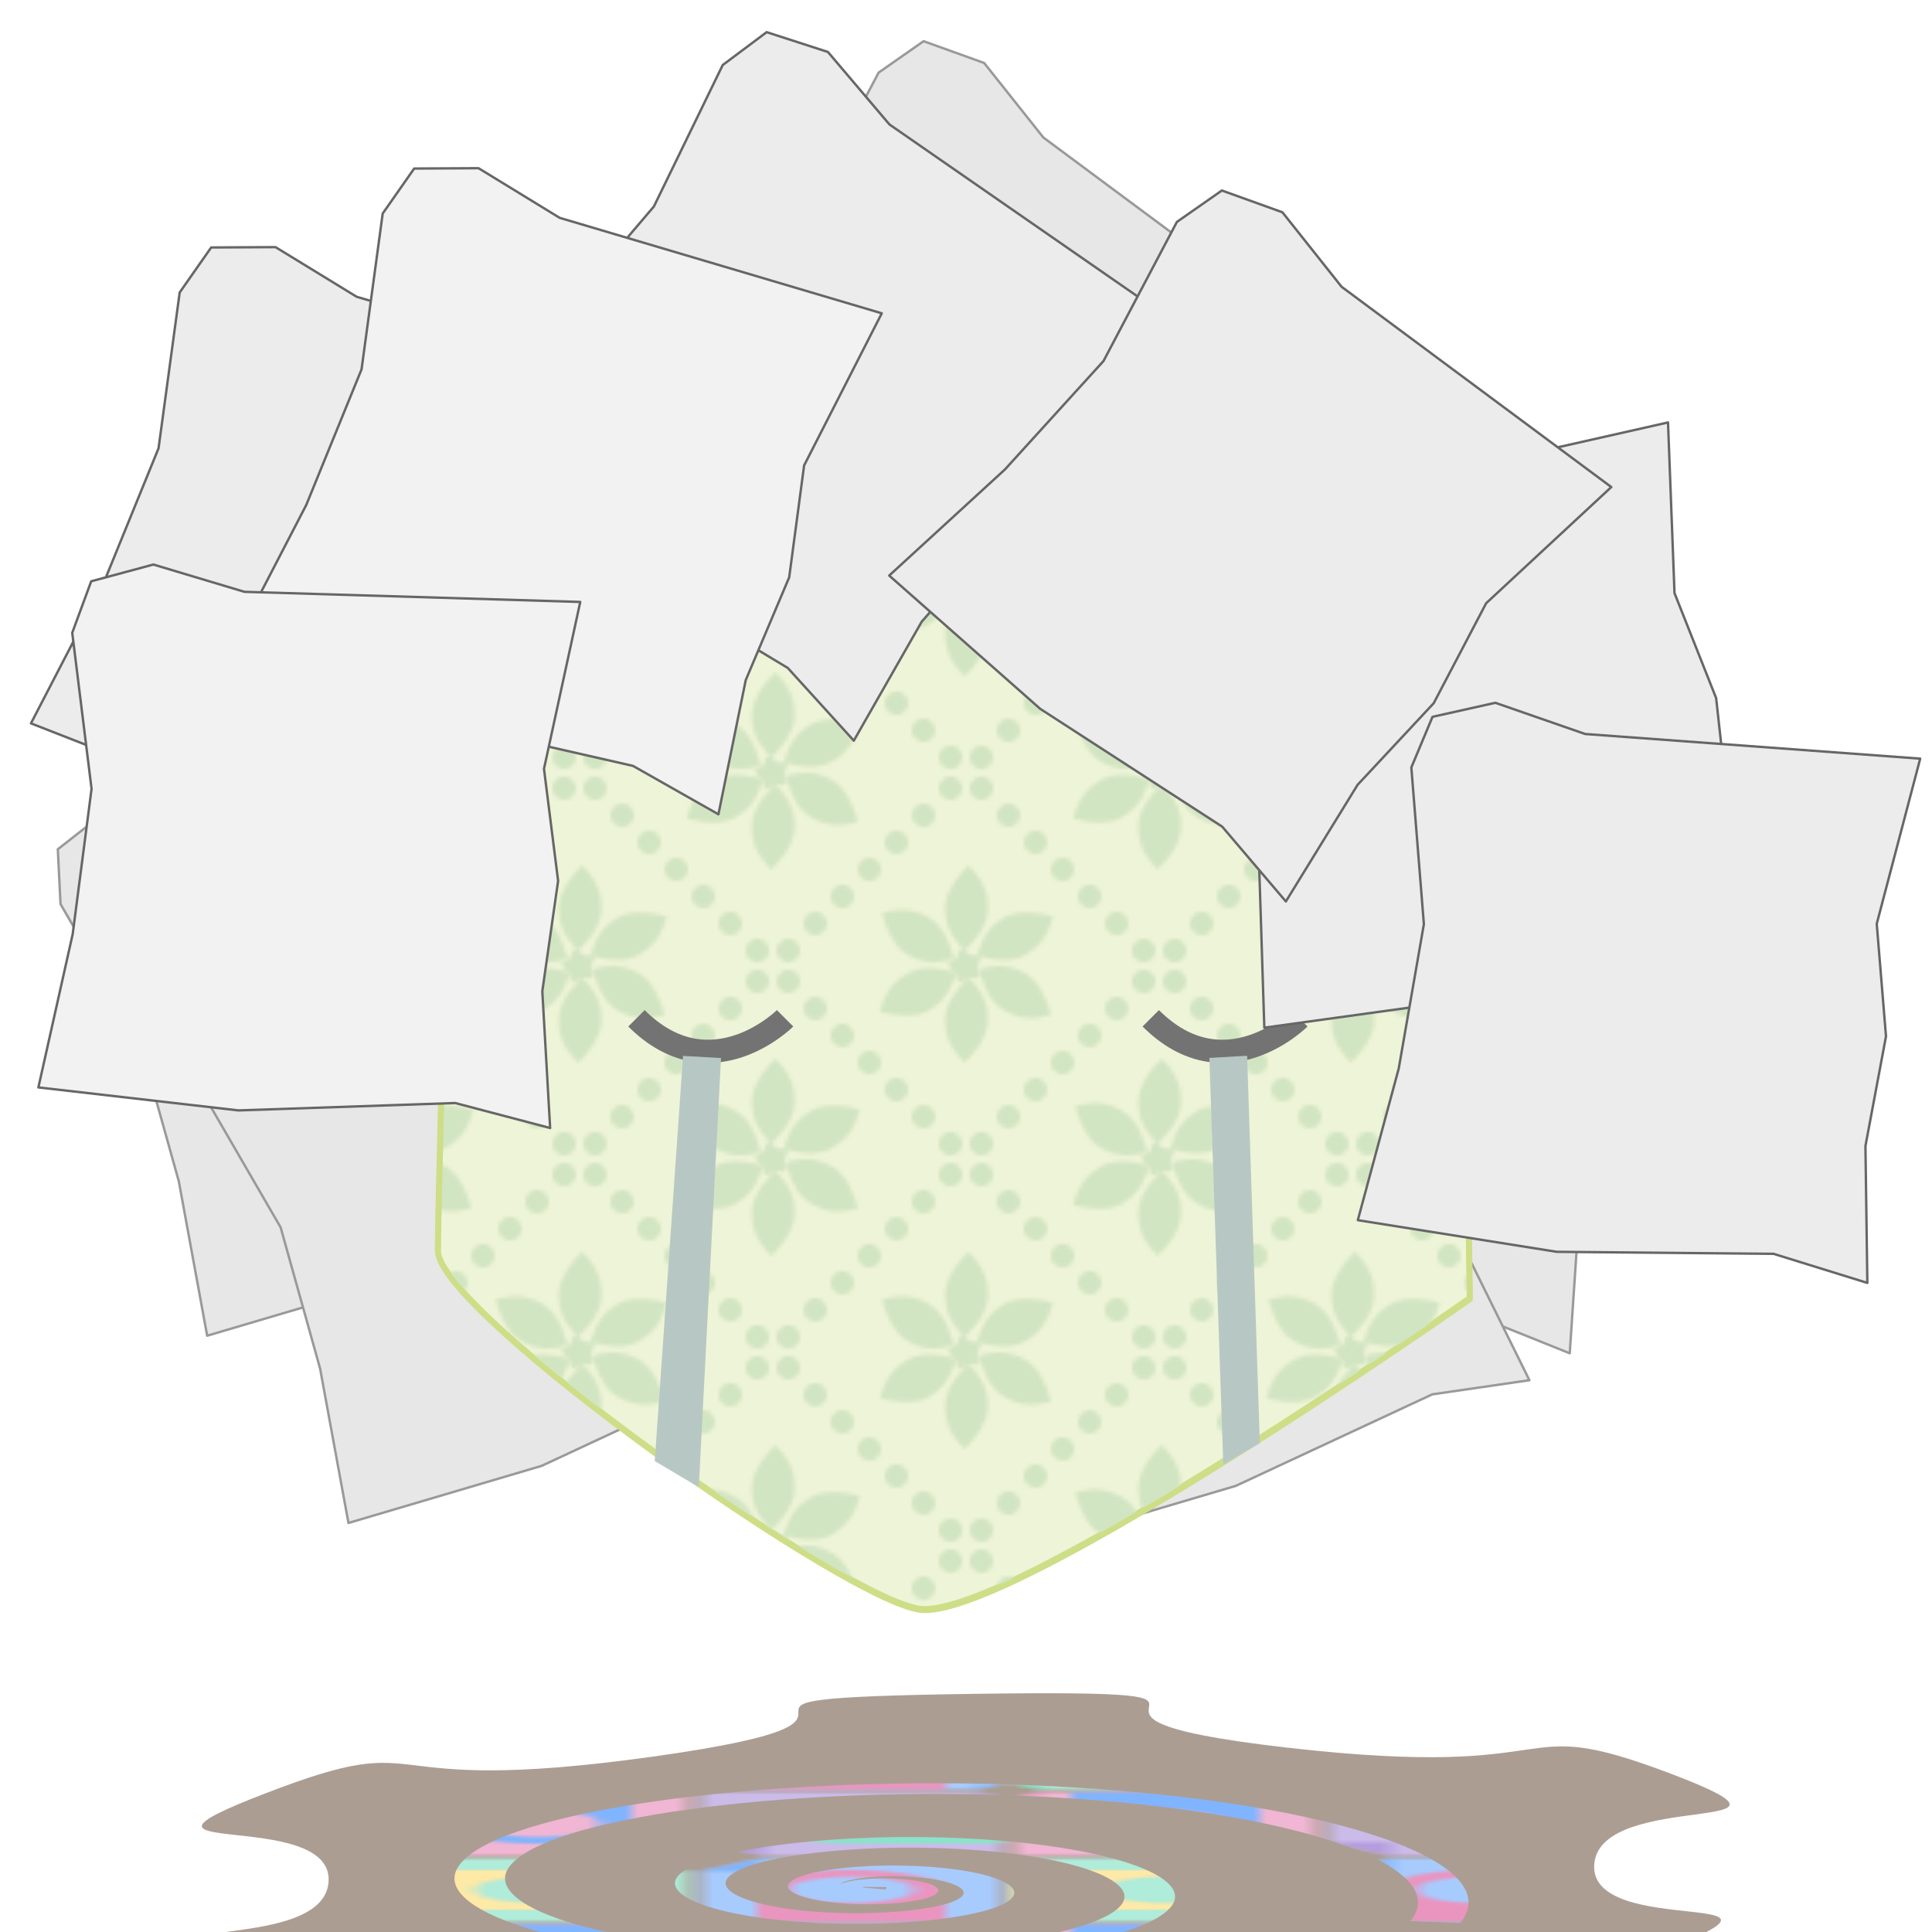 <?xml version="1.0" encoding="UTF-8" standalone="no"?>
<svg
   width="250"
   height="250"
   viewBox="0 0 250 250"
   fill="none"
   version="1.1"
   id="svg78"
   sodipodi:docname="icon.svg"
   inkscape:version="1.4 (e7c3feb1, 2024-10-09)"
   xmlns:inkscape="http://www.inkscape.org/namespaces/inkscape"
   xmlns:sodipodi="http://sodipodi.sourceforge.net/DTD/sodipodi-0.dtd"
   xmlns:xlink="http://www.w3.org/1999/xlink"
   xmlns="http://www.w3.org/2000/svg"
   xmlns:svg="http://www.w3.org/2000/svg">
  <sodipodi:namedview
     id="namedview78"
     pagecolor="#ffffff"
     bordercolor="#111111"
     borderopacity="1"
     inkscape:showpageshadow="0"
     inkscape:pageopacity="0"
     inkscape:pagecheckerboard="1"
     inkscape:deskcolor="#d1d1d1"
     inkscape:zoom="1.6086108"
     inkscape:cx="9.6356434"
     inkscape:cy="113.1411"
     inkscape:window-width="1680"
     inkscape:window-height="991"
     inkscape:window-x="0"
     inkscape:window-y="31"
     inkscape:window-maximized="0"
     inkscape:current-layer="layer1" />
  <defs
     id="defs78">
    <pattern
       inkscape:collect="always"
       xlink:href="#TableCloth"
       preserveAspectRatio="xMidYMid"
       id="pattern208"
       patternTransform="scale(1)" />
    <pattern
       patternUnits="userSpaceOnUse"
       preserveAspectRatio="xMidYMid"
       width="50"
       height="50"
       id="TableCloth"
       inkscape:stockid="Table Cloth"
       style="fill:none"
       inkscape:collect="always"
       inkscape:isstock="true"
       inkscape:label="Table Cloth">
      <g
   id="g152475">
        <rect
   style="fill:none;fill-opacity:1;stroke:none;stroke-width:1;stroke-dasharray:none"
   id="rect152346"
   width="50"
   height="50"
   x="0"
   y="0" />

        <path
   id="path152348"
   style="fill:#afecda;fill-opacity:1;stroke:none;stroke-width:1;stroke-dasharray:none"
   d="m 0.5,25.5 v 22 l 2,2 h 22 v -19 l -5,-5 z" />

        <path
   id="path152350"
   style="fill:#a8cbfe;fill-opacity:1;stroke:none;stroke-width:1;stroke-dasharray:none"
   d="m 30.5,25.5 -5,5 v 19 h 22 l 2,-2 v -22 z" />

        <path
   id="path152352"
   style="fill:#cbbbe9;fill-opacity:1;stroke:none;stroke-width:1;stroke-dasharray:none"
   d="m 25.5,0.5 v 19 l 5,5 h 19 v -22 l -2,-2 z" />

        <path
   id="path152354"
   style="fill:#f0b6d3;fill-opacity:1;stroke:none;stroke-width:1;stroke-dasharray:none"
   d="m 2.5,0.5 -2,2 v 22 h 19 l 5,-5 v -19 z" />

        <path
   id="path152356"
   style="fill:#ffe9a6;stroke-width:1"
   d="m 17.5,37.5 c 0,2.761 -2.239,5 -5,5 -2.761,0 -5,-2.239 -5,-5 0,-2.761 2.239,-5 5,-5 2.761,0 5,2.239 5,5 z m 2.5,0 C 20,33.345 16.655,30 12.5,30 h -12 v 15 h 12 c 4.155,0 7.5,-3.345 7.5,-7.5 z"
   sodipodi:nodetypes="sssssssccss" />

        <path
   id="path152358"
   style="fill:#ea95bf;stroke-width:1"
   d="m 42.5,37.5 c 0,2.761 -2.239,5 -5,5 -2.761,0 -5,-2.239 -5,-5 0,-2.761 2.239,-5 5,-5 2.761,0 5,2.239 5,5 z M 37.5,30 C 33.345,30 30,33.345 30,37.5 v 12 h 15 v -12 C 45,33.345 41.655,30 37.5,30 Z"
   sodipodi:nodetypes="sssssssccss" />

        <path
   id="path152360"
   style="fill:#81b4fe;stroke-width:1"
   d="m 12.5,7.5 c 2.77,0 5,2.23 5,5 0,2.77 -2.23,5 -5,5 -2.77,0 -5,-2.23 -5,-5 0,-2.77 2.23,-5 5,-5 z m 0,12.5 C 16.655,20 20,16.655 20,12.5 V 0.5 H 5 v 12 c 0,4.155 3.345,7.5 7.5,7.5 z"
   sodipodi:nodetypes="sssssssccss" />

        <path
   id="path152362"
   style="fill:#8be3c9;stroke-width:1"
   d="m 42.5,12.5 c 0,2.761 -2.239,5 -5,5 -2.761,0 -5,-2.239 -5,-5 0,-2.761 2.239,-5 5,-5 2.761,0 5,2.239 5,5 z m -12.5,0 c 0,4.155 3.345,7.5 7.5,7.5 h 12 V 5 h -12 C 33.345,5 30,8.345 30,12.5 Z"
   sodipodi:nodetypes="sssssssccss" />

        <path
   style="fill:#81b4fe;fill-opacity:1;stroke:none;stroke-width:1;stroke-dasharray:none"
   d="m 25.5,30.5 h 5 v -5 z"
   id="path152364"
   sodipodi:nodetypes="cccc" />

        <path
   style="fill:#67dab8;fill-opacity:1;stroke:none;stroke-width:1;stroke-dasharray:none"
   d="m 24.5,30.5 h -5 v -5 z"
   id="path152366"
   sodipodi:nodetypes="cccc" />

        <path
   style="fill:#ea95bf;fill-opacity:1;stroke:none;stroke-width:1;stroke-dasharray:none"
   d="m 24.5,19.5 h -5 v 5 z"
   id="path152368"
   sodipodi:nodetypes="cccc" />

        <path
   style="fill:#b49ddf;fill-opacity:1;stroke:none;stroke-width:1;stroke-dasharray:none"
   d="m 25.5,19.5 h 5 v 5 z"
   id="path152370"
   sodipodi:nodetypes="cccc" />

        <path
   style="fill:#81b4fe;fill-opacity:1;stroke:none;stroke-width:1;stroke-dasharray:none"
   d="m 49.5,47.5 h -2 v 2 z"
   id="path153287"
   sodipodi:nodetypes="cccc" />

        <path
   style="fill:#67dab8;fill-opacity:1;stroke:none;stroke-width:1;stroke-dasharray:none"
   d="m 0.5,47.5 h 2 v 2 z"
   id="path154015"
   sodipodi:nodetypes="cccc" />

        <path
   style="fill:#ea95bf;fill-opacity:1;stroke:none;stroke-width:1;stroke-dasharray:none"
   d="m 0.5,2.5 h 2 v -2 z"
   id="path154155"
   sodipodi:nodetypes="cccc" />

        <path
   style="fill:#b49ddf;fill-opacity:1;stroke:none;stroke-width:1;stroke-dasharray:none"
   d="m 49.5,2.5 h -2 v -2 z"
   id="path154226"
   sodipodi:nodetypes="cccc" />

      </g>

    </pattern>
    <pattern
       inkscape:collect="always"
       xlink:href="#DecorativePaper"
       preserveAspectRatio="xMidYMid"
       id="pattern205"
       patternTransform="scale(0.5)"
       x="0"
       y="0" />
    <pattern
       patternUnits="userSpaceOnUse"
       width="100"
       height="100"
       id="DecorativePaper"
       style="fill:#d2e5c2"
       inkscape:stockid="Decorative Paper"
       preserveAspectRatio="xMidYMid"
       patternTransform="scale(0.5,0.5)"
       inkscape:collect="always"
       inkscape:isstock="true"
       inkscape:label="Decorative Paper">
      <path
         id="path163941"
         style="opacity:1;fill-opacity:0.995;stroke-width:1"
         inkscape:transform-center-x="-0.022809513"
         inkscape:transform-center-y="0.17213445"
         d="m 95.498,0 c 0.234,0.656 1.332,1.004 1.734,1.65 l 0.002,0.002 c 0.043,0.011 0.08,0.02 0.123,0.031 -0.014,0.051 -0.027,0.096 -0.041,0.146 0.333,0.766 0.141,1.976 0.891,2.279 C 98.815,4.356 99.391,3.738 100,3.326 V 0 Z m 1.818,1.83 c -0.026,-0.06 -0.049,-0.124 -0.082,-0.178 -5.395,-1.432 -9.127,-1.557 -12.402,0.334 -4.33,2.5 -5.929,5.732 -7.027,9.83 4.098,1.098 9.063,1.697 12.527,-0.303 3.432,-1.982 5.522,-4.327 6.984,-9.684 z M 100,3.666 C 96.442,7.356 94.639,10.404 94.639,14 c 0,5 2,8 5,11 0.121,-0.121 0.241,-0.253 0.361,-0.377 z m 0,71.002 C 97.228,77.582 94.639,81.285 94.639,85 c 0,3.957 0.984,6.937 4.877,10.873 0.05,0.033 0.1,0.061 0.148,0.1 C 99.783,95.853 99.884,95.741 100,95.623 Z M 99.664,95.973 c -0.009,0.009 -0.016,0.018 -0.025,0.027 -0.043,-0.043 -0.081,-0.084 -0.123,-0.127 -0.222,-0.146 -0.453,-0.23 -0.711,-0.166 -0.847,0.21 -0.751,1.629 -1.312,2.297 -0.562,0.668 -1.977,0.817 -2.039,1.688 -0.008,0.111 0.011,0.212 0.045,0.309 H 100 V 96.275 C 99.889,96.166 99.777,96.063 99.664,95.973 Z M 83.5,85.529 c -1.705,-0.007 -3.402,0.307 -5.195,0.787 1.098,4.098 3.063,8.697 6.527,10.697 3.464,2 6.561,2.634 12.025,1.17 C 95.393,92.719 93.634,89.392 90.332,87.486 87.896,86.08 85.692,85.539 83.5,85.529 Z M 0.639,74 C 0.425,74.214 0.213,74.444 0,74.668 V 95.623 C 3.747,91.801 5.639,88.69 5.639,85 c 0,-5 -2,-8 -5,-11 z m 15.332,12.174 c -2.186,-0.037 -4.293,0.313 -6.025,1.312 -3.455,1.995 -5.55,4.355 -7.014,9.787 0.182,0.027 0.351,0.072 0.486,0.166 5.188,1.336 8.83,1.42 12.027,-0.426 4.33,-2.5 5.929,-5.732 7.027,-9.83 -2.049,-0.549 -4.316,-0.973 -6.502,-1.01 z M 3.418,97.439 c -0.169,-0.044 -0.325,-0.077 -0.498,-0.123 0.004,-0.015 0.008,-0.028 0.012,-0.043 C 2.344,97.185 1.58,97.342 1.039,97.123 0.659,96.969 0.33,96.601 0,96.275 V 100 H 3.018 C 3.213,99.193 4.051,98.34 3.629,97.662 3.571,97.57 3.5,97.497 3.418,97.439 Z M 0,0 V 3.326 C 0.201,3.19 0.406,3.078 0.615,3.025 c 0.009,-0.009 0.015,-0.017 0.023,-0.025 0.006,0.006 0.011,0.013 0.018,0.02 C 1.502,2.837 2.706,3.514 3.26,2.855 3.822,2.187 2.911,1.095 2.973,0.225 2.978,0.15 2.999,0.076 3.018,0 Z m 0.656,3.02 c -0.012,0.003 -0.025,9.93e-4 -0.037,0.004 -0.001,3.4e-4 -0.003,0.002 -0.004,0.002 C 0.397,3.244 0.206,3.452 0,3.666 V 24.623 C 2.874,21.668 5.639,17.839 5.639,14 5.639,10.006 4.64,7.01 0.656,3.02 Z M 8.713,0.016 C 7.185,0.013 5.469,0.267 3.42,0.816 c 1.464,5.464 3.224,8.791 6.525,10.697 4.33,2.5 7.929,2.268 12.027,1.17 C 20.875,8.586 18.909,3.986 15.445,1.986 13.28,0.736 11.259,0.02 8.713,0.016 Z m 44.547,52.84 c -0.562,0.668 -1.793,-0.043 -2.64,0.167 -0.847,0.21 -1.603,1.414 -2.412,1.086 -0.809,-0.328 -0.513,-1.718 -0.975,-2.459 -0.462,-0.741 -1.84,-1.088 -1.778,-1.959 0.062,-0.871 1.476,-1.019 2.038,-1.687 0.562,-0.668 0.466,-2.086 1.313,-2.297 0.847,-0.21 1.425,1.089 2.234,1.417 0.809,0.328 2.128,-0.202 2.59,0.539 0.462,0.741 -0.595,1.692 -0.657,2.563 -0.062,0.871 0.85,1.962 0.288,2.63 z m 6.687,8.658 c 4.33,2.5 7.928,2.268 12.026,1.17 -1.098,-4.098 -3.062,-8.696 -6.526,-10.696 -3.464,-2 -6.562,-2.634 -12.026,-1.17 1.464,5.464 3.225,8.79 6.526,10.696 z M 40.332,37.487 c -4.33,-2.5 -7.928,-2.268 -12.026,-1.17 1.098,4.098 3.062,8.696 6.526,10.696 3.464,2 6.562,2.634 12.026,1.17 -1.464,-5.464 -3.225,-8.79 -6.526,-10.696 z m 25.115,9.526 c 4.33,-2.5 5.928,-5.732 7.026,-9.83 -4.098,-1.098 -9.062,-1.696 -12.526,0.304 -3.464,2 -5.562,4.366 -7.026,9.83 5.464,1.464 9.225,1.602 12.526,-0.304 z m -30.615,4.974 c -4.33,2.5 -5.928,5.732 -7.026,9.83 4.098,1.098 9.062,1.696 12.526,-0.304 3.464,-2 5.562,-4.366 7.026,-9.83 -5.464,-1.464 -9.225,-1.602 -12.526,0.304 z m 20.807,-16.987 c 0,-5 -2,-8 -5,-11 -3,3 -6,7 -6,11 0,4 1,7 5,11 4,-4 6,-7.188 6,-11 z m -11,29 c 0,5 2,8 5,11 3,-3 6,-7 6,-11 0,-4 -1,-7 -5,-11 -4,4 -6,7.188 -6,11 z m 6.361,32 a 3,3 0 0 0 3,3 3,3 0 0 0 3,-3 3,3 0 0 0 -3,-3 3,3 0 0 0 -3,3 z M 93,54 a 3,3 0 0 0 3,3 3,3 0 0 0 3,-3 3,3 0 0 0 -3,-3 3,3 0 0 0 -3,3 z m -7,7 a 3,3 0 0 0 3,3 3,3 0 0 0 3,-3 3,3 0 0 0 -3,-3 3,3 0 0 0 -3,3 z m -7,7 a 3,3 0 0 0 3,3 3,3 0 0 0 3,-3 3,3 0 0 0 -3,-3 3,3 0 0 0 -3,3 z m -7,7 a 3,3 0 0 0 3,3 3,3 0 0 0 3,-3 3,3 0 0 0 -3,-3 3,3 0 0 0 -3,3 z m -7,7 a 3,3 0 0 0 3,3 3,3 0 0 0 3,-3 3,3 0 0 0 -3,-3 3,3 0 0 0 -3,3 z m -7,7 A 3,3 0 0 0 61,92 a 3,3 0 0 0 3,-3 3,3 0 0 0 -3,-3 3,3 0 0 0 -3,3 z m -57,-43 a 3,3 0 0 0 3,3 3,3 0 0 0 3,-3 3,3 0 0 0 -3,-3 3,3 0 0 0 -3,3 z M 43,4 a 3,3 0 0 0 3,3 3,3 0 0 0 3,-3 3,3 0 0 0 -3,-3 3,3 0 0 0 -3,3 z m -7,7 a 3,3 0 0 0 3,3 3,3 0 0 0 3,-3 3,3 0 0 0 -3,-3 3,3 0 0 0 -3,3 z m -7,7 A 3,3 0 0 0 32,21 a 3,3 0 0 0 3,-3 3,3 0 0 0 -3,-3 3,3 0 0 0 -3,3 z M 22,25 a 3,3 0 0 0 3,3 3,3 0 0 0 3,-3 3,3 0 0 0 -3,-3 3,3 0 0 0 -3,3 z m -7,7 a 3,3 0 0 0 3,3 3,3 0 0 0 3,-3 3,3 0 0 0 -3,-3 3,3 0 0 0 -3,3 z m -7,7 a 3,3 0 0 0 3,3 3,3 0 0 0 3,-3 3,3 0 0 0 -3,-3 3,3 0 0 0 -3,3 z m 91,7 a 3,3 0 0 1 -3,3 3,3 0 0 1 -3,-3 3,3 0 0 1 3,-3 3,3 0 0 1 3,3 z M 57,4 a 3,3 0 0 1 -3,3 3,3 0 0 1 -3,-3 3,3 0 0 1 3,-3 3,3 0 0 1 3,3 z m 7,7 a 3,3 0 0 1 -3,3 3,3 0 0 1 -3,-3 3,3 0 0 1 3,-3 3,3 0 0 1 3,3 z m 7,7 a 3,3 0 0 1 -3,3 3,3 0 0 1 -3,-3 3,3 0 0 1 3,-3 3,3 0 0 1 3,3 z m 7,7 a 3,3 0 0 1 -3,3 3,3 0 0 1 -3,-3 3,3 0 0 1 3,-3 3,3 0 0 1 3,3 z m 7,7 a 3,3 0 0 1 -3,3 3,3 0 0 1 -3,-3 3,3 0 0 1 3,-3 3,3 0 0 1 3,3 z m 7,7 a 3,3 0 0 1 -3,3 3,3 0 0 1 -3,-3 3,3 0 0 1 3,-3 3,3 0 0 1 3,3 z M 49,96 a 3,3 0 0 1 -3,3 3,3 0 0 1 -3,-3 3,3 0 0 1 3,-3 3,3 0 0 1 3,3 z M 7,54 a 3,3 0 0 1 -3,3 3,3 0 0 1 -3,-3 3,3 0 0 1 3,-3 3,3 0 0 1 3,3 z m 7,7 a 3,3 0 0 1 -3,3 3,3 0 0 1 -3,-3 3,3 0 0 1 3,-3 3,3 0 0 1 3,3 z M 21,68 a 3,3 0 0 1 -3,3 3,3 0 0 1 -3,-3 3,3 0 0 1 3,-3 3,3 0 0 1 3,3 z m 7,7 A 3,3 0 0 1 25,78 3,3 0 0 1 22,75 a 3,3 0 0 1 3,-3 3,3 0 0 1 3,3 z m 7,7 a 3,3 0 0 1 -3,3 3,3 0 0 1 -3,-3 3,3 0 0 1 3,-3 3,3 0 0 1 3,3 z m 7,7 A 3,3 0 0 1 39,92 a 3,3 0 0 1 -3,-3 3,3 0 0 1 3,-3 3,3 0 0 1 3,3 z" />
    </pattern>
    <clipPath
       clipPathUnits="userSpaceOnUse"
       id="clipPath5">
      <path
         id="path5"
         style="stroke-width:0.1;stroke-linecap:square;paint-order:markers fill stroke;stop-color:#000000"
         d="m 438.251,553.764 859.871,0 v 201.396 l -859.871,0 z"
         sodipodi:nodetypes="ccccc" />
    </clipPath>
    <filter
       id="filter0_i_18_2"
       x="99.5"
       y="196.249"
       width="61"
       height="78"
       filterUnits="userSpaceOnUse"
       color-interpolation-filters="sRGB">
      <feFlood
         flood-opacity="0"
         result="BackgroundImageFix"
         id="feFlood62" />
      <feBlend
         mode="normal"
         in="SourceGraphic"
         in2="BackgroundImageFix"
         result="shape"
         id="feBlend62" />
      <feColorMatrix
         in="SourceAlpha"
         type="matrix"
         values="0 0 0 0 0 0 0 0 0 0 0 0 0 0 0 0 0 0 127 0"
         result="hardAlpha"
         id="feColorMatrix62" />
      <feOffset
         dy="4"
         id="feOffset62" />
      <feGaussianBlur
         stdDeviation="2"
         id="feGaussianBlur62" />
      <feComposite
         in2="hardAlpha"
         operator="arithmetic"
         k2="-1"
         k3="1"
         id="feComposite62"
         k1="0"
         k4="0" />
      <feColorMatrix
         type="matrix"
         values="0 0 0 0 0 0 0 0 0 0 0 0 0 0 0 0 0 0 0.25 0"
         id="feColorMatrix63" />
      <feBlend
         mode="normal"
         in2="shape"
         result="effect1_innerShadow_18_2"
         id="feBlend63" />
    </filter>
    <filter
       id="filter1_d_18_2"
       x="95.5"
       y="223.249"
       width="69"
       height="55"
       filterUnits="userSpaceOnUse"
       color-interpolation-filters="sRGB">
      <feFlood
         flood-opacity="0"
         result="BackgroundImageFix"
         id="feFlood63" />
      <feColorMatrix
         in="SourceAlpha"
         type="matrix"
         values="0 0 0 0 0 0 0 0 0 0 0 0 0 0 0 0 0 0 127 0"
         result="hardAlpha"
         id="feColorMatrix64" />
      <feOffset
         dy="4"
         id="feOffset64" />
      <feGaussianBlur
         stdDeviation="2"
         id="feGaussianBlur64" />
      <feComposite
         in2="hardAlpha"
         operator="out"
         id="feComposite64" />
      <feColorMatrix
         type="matrix"
         values="0 0 0 0 0 0 0 0 0 0 0 0 0 0 0 0 0 0 0.25 0"
         id="feColorMatrix65" />
      <feBlend
         mode="normal"
         in2="BackgroundImageFix"
         result="effect1_dropShadow_18_2"
         id="feBlend65" />
      <feBlend
         mode="normal"
         in="SourceGraphic"
         in2="effect1_dropShadow_18_2"
         result="shape"
         id="feBlend66" />
    </filter>
    <filter
       id="filter2_i_18_2"
       x="68.5"
       y="136.073"
       width="38.616"
       height="15.514"
       filterUnits="userSpaceOnUse"
       color-interpolation-filters="sRGB">
      <feFlood
         flood-opacity="0"
         result="BackgroundImageFix"
         id="feFlood66" />
      <feBlend
         mode="normal"
         in="SourceGraphic"
         in2="BackgroundImageFix"
         result="shape"
         id="feBlend67" />
      <feColorMatrix
         in="SourceAlpha"
         type="matrix"
         values="0 0 0 0 0 0 0 0 0 0 0 0 0 0 0 0 0 0 127 0"
         result="hardAlpha"
         id="feColorMatrix67" />
      <feOffset
         id="feOffset67" />
      <feGaussianBlur
         stdDeviation="2"
         id="feGaussianBlur67" />
      <feComposite
         in2="hardAlpha"
         operator="arithmetic"
         k2="-1"
         k3="1"
         id="feComposite67"
         k1="0"
         k4="0" />
      <feColorMatrix
         type="matrix"
         values="0 0 0 0 1 0 0 0 0 0.617 0 0 0 0 0 0 0 0 1 0"
         id="feColorMatrix68" />
      <feBlend
         mode="normal"
         in2="shape"
         result="effect1_innerShadow_18_2"
         id="feBlend68" />
    </filter>
    <filter
       id="filter3_i_18_2"
       x="151.808"
       y="136.073"
       width="38"
       height="15.514"
       filterUnits="userSpaceOnUse"
       color-interpolation-filters="sRGB">
      <feFlood
         flood-opacity="0"
         result="BackgroundImageFix"
         id="feFlood68" />
      <feBlend
         mode="normal"
         in="SourceGraphic"
         in2="BackgroundImageFix"
         result="shape"
         id="feBlend69" />
      <feColorMatrix
         in="SourceAlpha"
         type="matrix"
         values="0 0 0 0 0 0 0 0 0 0 0 0 0 0 0 0 0 0 127 0"
         result="hardAlpha"
         id="feColorMatrix69" />
      <feOffset
         id="feOffset69" />
      <feGaussianBlur
         stdDeviation="2"
         id="feGaussianBlur69" />
      <feComposite
         in2="hardAlpha"
         operator="arithmetic"
         k2="-1"
         k3="1"
         id="feComposite69"
         k1="0"
         k4="0" />
      <feColorMatrix
         type="matrix"
         values="0 0 0 0 1 0 0 0 0 0.617 0 0 0 0 0 0 0 0 1 0"
         id="feColorMatrix70" />
      <feBlend
         mode="normal"
         in2="shape"
         result="effect1_innerShadow_18_2"
         id="feBlend70" />
    </filter>
    <filter
       id="filter4_d_18_2"
       x="25.358"
       y="0"
       width="208.924"
       height="107.726"
       filterUnits="userSpaceOnUse"
       color-interpolation-filters="sRGB">
      <feFlood
         flood-opacity="0"
         result="BackgroundImageFix"
         id="feFlood70" />
      <feColorMatrix
         in="SourceAlpha"
         type="matrix"
         values="0 0 0 0 0 0 0 0 0 0 0 0 0 0 0 0 0 0 127 0"
         result="hardAlpha"
         id="feColorMatrix71" />
      <feOffset
         dy="4"
         id="feOffset71" />
      <feGaussianBlur
         stdDeviation="2"
         id="feGaussianBlur71" />
      <feComposite
         in2="hardAlpha"
         operator="out"
         id="feComposite71" />
      <feColorMatrix
         type="matrix"
         values="0 0 0 0 0 0 0 0 0 0 0 0 0 0 0 0 0 0 0.25 0"
         id="feColorMatrix72" />
      <feBlend
         mode="normal"
         in2="BackgroundImageFix"
         result="effect1_dropShadow_18_2"
         id="feBlend72" />
      <feBlend
         mode="normal"
         in="SourceGraphic"
         in2="effect1_dropShadow_18_2"
         result="shape"
         id="feBlend73" />
    </filter>
    <filter
       id="filter5_d_18_2"
       x="24.34"
       y="68.739"
       width="211.423"
       height="33.785"
       filterUnits="userSpaceOnUse"
       color-interpolation-filters="sRGB">
      <feFlood
         flood-opacity="0"
         result="BackgroundImageFix"
         id="feFlood73" />
      <feColorMatrix
         in="SourceAlpha"
         type="matrix"
         values="0 0 0 0 0 0 0 0 0 0 0 0 0 0 0 0 0 0 127 0"
         result="hardAlpha"
         id="feColorMatrix73" />
      <feOffset
         dy="-2"
         id="feOffset73" />
      <feGaussianBlur
         stdDeviation="2.5"
         id="feGaussianBlur73" />
      <feComposite
         in2="hardAlpha"
         operator="out"
         id="feComposite73" />
      <feColorMatrix
         type="matrix"
         values="0 0 0 0 0 0 0 0 0 0 0 0 0 0 0 0 0 0 0.25 0"
         id="feColorMatrix74" />
      <feBlend
         mode="normal"
         in2="BackgroundImageFix"
         result="effect1_dropShadow_18_2"
         id="feBlend74" />
      <feBlend
         mode="normal"
         in="SourceGraphic"
         in2="effect1_dropShadow_18_2"
         result="shape"
         id="feBlend75" />
    </filter>
    <radialGradient
       id="paint0_radial_18_2"
       cx="0"
       cy="0"
       r="1"
       gradientUnits="userSpaceOnUse"
       gradientTransform="matrix(0,2.5,-2.5,0,2.5,2.5)">
      <stop
         stop-color="#FFA1EF"
         id="stop75" />
      <stop
         offset="1"
         stop-color="#FF26CC"
         id="stop76" />
    </radialGradient>
    <radialGradient
       id="paint1_radial_18_2"
       cx="0"
       cy="0"
       r="1"
       gradientUnits="userSpaceOnUse"
       gradientTransform="matrix(0,2.5,-2.5,0,25.572,59.032)">
      <stop
         stop-color="#FFA1EF"
         id="stop77" />
      <stop
         offset="1"
         stop-color="#FF26CC"
         id="stop78" />
    </radialGradient>
  </defs>
  <g
     inkscape:groupmode="layer"
     id="layer1"
     inkscape:label="Layer 1">
    <g
       id="g133"
       style="fill:#e7e7e7;fill-opacity:1">
      <path
         style="fill:#e7e7e7;stroke:#999999;stroke-width:0.31;stroke-linejoin:round;fill-opacity:1"
         d="m 113.691,9.399 -9.494,17.997 -12.753,14.03 -14.978,13.732 19.542,17.245 23.552,15.247 8.234,9.678 9.281,-15.092 9.848,-10.558 6.787,-12.938 16.197,-15.036 -34.904,-25.917 -7.653,-9.636 -7.837,-2.82 z"
         id="path78-7-3-9" />
      <path
         style="fill:#e7e7e7;stroke:#999999;stroke-width:0.31;stroke-linejoin:round;fill-opacity:1"
         d="m 149.691,103.871 -0.019,20.348 -4.752,18.355 -6.859,19.127 25.325,6.159 27.943,2.523 11.794,4.73 1.184,-17.678 3.798,-13.929 -0.019,-14.61 7.33,-20.849 -42.957,-6.679 -11.26,-4.963 -8.248,1.154 z"
         id="path78-7-3-9-8-6-5" />
      <path
         style="fill:#e7e7e7;stroke:#999999;stroke-width:0.31;stroke-linejoin:round;fill-opacity:1"
         d="m 7.832,116.989 10.199,17.607 5.106,18.259 3.671,19.986 24.994,-7.388 25.433,-11.847 12.574,-1.83 -7.851,-15.883 -3.709,-13.953 -7.352,-12.626 -4.128,-21.711 -40.504,15.791 -12.229,1.361 -6.554,5.139 z"
         id="path78-0"
         inkscape:label="path78-0" />
      <path
         style="fill:#e7e7e7;stroke:#999999;stroke-width:0.31;stroke-linejoin:round;fill-opacity:1"
         d="m 26.115,141.219 10.199,17.607 5.106,18.259 3.671,19.986 24.994,-7.388 25.433,-11.847 12.574,-1.83 -7.851,-15.883 -3.709,-13.953 -7.352,-12.626 -4.128,-21.711 -40.504,15.791 -12.229,1.361 -6.554,5.139 z"
         id="path78-0-72" />
      <path
         style="fill:#e7e7e7;stroke:#999999;stroke-width:0.31;stroke-linejoin:round;fill-opacity:1"
         d="m 115.929,143.812 10.199,17.607 5.106,18.259 3.671,19.986 24.994,-7.388 25.433,-11.847 12.574,-1.83 -7.851,-15.883 -3.709,-13.953 -7.352,-12.626 -4.128,-21.711 -40.504,15.791 -12.229,1.361 -6.554,5.139 z"
         id="path78-0-72-3" />
    </g>
    <g
       id="g205"
       inkscape:label="Face">
      <path
         style="fill:#eef4d7;stroke:#cdde87;stroke-width:0.75;stroke-linejoin:round;fill-opacity:1"
         d="m 58.855,78.652 129.99,-0.442 1.326,89.755 c 0,0 -57.921,40.677 -70.743,40.235 -8.947,-0.309 -62.784,-38.467 -62.784,-46.425 0,-7.959 2.211,-83.123 2.211,-83.123 z"
         id="path80"
         sodipodi:nodetypes="cccssc"
         inkscape:label="faceBase" />
      <path
         style="fill:url(#pattern205);fill-opacity:1;stroke:#cdde87;stroke-width:0.75;stroke-linejoin:round"
         d="m 58.897,78.807 129.99,-0.442 1.326,89.755 c 0,0 -57.921,40.677 -70.743,40.235 -8.947,-0.309 -62.784,-38.467 -62.784,-46.425 0,-7.959 2.211,-83.123 2.211,-83.123 z"
         id="path80-6"
         sodipodi:nodetypes="cccssc"
         inkscape:label="pattern" />
    </g>
    <path
       id="path205-8"
       style="fill:none;fill-opacity:1;stroke:#737373;stroke-width:3;stroke-linejoin:round;stroke-dasharray:none;stroke-opacity:1"
       d="m 148.908,131.767 c 9.615,9.615 19.229,0 19.229,0 m -85.776,0 c 9.615,9.615 19.229,0 19.229,0" />
    <g
       id="g190">
      <path
         style="fill:#ececec;stroke:#666666;stroke-width:0.31;stroke-linejoin:round;fill-opacity:1"
         d="m 153.176,74.923 7.456,18.932 2.323,18.817 0.647,20.31 25.817,-3.574 26.916,-7.917 12.707,0.067 -5.392,-16.877 -1.584,-14.351 -5.385,-13.582 -0.841,-22.084 -42.408,9.567 -12.296,-0.48 -7.247,4.103 z"
         id="path78-7-3-9-8-6" />
      <path
         style="fill:#ececec;stroke:#666666;stroke-width:0.31;stroke-linejoin:round;fill-opacity:1"
         d="M 23.252,37.843 20.516,58.006 13.357,75.562 4.006,93.603 l 24.276,9.485 27.356,6.231 11.057,6.262 3.534,-17.362 5.623,-13.298 1.931,-14.482 10.048,-19.684 -41.681,-12.354 -10.496,-6.422 -8.328,0.043 z"
         id="path78" />
      <path
         style="fill:#ececec;stroke:#666666;stroke-width:0.31;stroke-linejoin:round;fill-opacity:1"
         d="M 93.518,8.416 84.617,26.713 72.328,41.151 57.806,55.364 l 20.094,16.599 24.037,14.471 8.545,9.405 8.784,-15.387 9.499,-10.873 6.362,-13.153 15.698,-15.556 L 115.094,16.105 107.131,6.724 99.207,4.161 Z"
         id="path78-7-3" />
      <path
         style="fill:#f2f2f2;stroke:#666666;stroke-width:0.31;stroke-linejoin:round"
         d="m 49.521,27.63 -2.736,20.163 -7.159,17.556 -9.351,18.041 24.276,9.485 27.356,6.231 11.057,6.262 3.534,-17.362 5.623,-13.298 1.931,-14.482 10.048,-19.684 -41.681,-12.354 -10.496,-6.422 -8.328,0.043 z"
         id="path78-7" />
      <path
         style="fill:#f2f2f2;stroke:#666666;stroke-width:0.31;stroke-linejoin:round"
         d="m 9.348,81.884 2.5,20.194 -2.443,18.802 -4.438,19.83 25.893,2.977 28.04,-0.956 12.288,3.233 -1.013,-17.689 2.044,-14.292 -1.828,-14.496 4.693,-21.596 -43.454,-1.309 -11.787,-3.531 -8.042,2.167 z"
         id="path78-0-7" />
      <path
         style="fill:#ececec;stroke:#666666;stroke-width:0.31;stroke-linejoin:round"
         d="m 152.287,28.719 -9.494,17.997 -12.753,14.03 -14.978,13.732 19.542,17.245 23.552,15.247 8.234,9.678 9.281,-15.092 9.848,-10.558 6.787,-12.938 16.197,-15.036 -34.904,-25.917 -7.653,-9.636 -7.837,-2.82 z"
         id="path78-7-3-9-8" />
      <path
         style="fill:#ececec;stroke:#666666;stroke-width:0.31;stroke-linejoin:round"
         d="m 182.626,99.309 1.623,20.283 -3.255,18.678 -5.293,19.619 25.739,4.095 28.056,0.26 12.137,3.763 -0.246,-17.716 2.661,-14.19 -1.199,-14.561 5.624,-21.372 -43.356,-3.19 -11.623,-4.038 -8.128,1.816 z"
         id="path78-7-3-9-8-6-5-1" />
    </g>
    <path
       id="path206-9"
       style="fill:#b7c8c4;fill-opacity:1;stroke:none;stroke-width:3;stroke-linejoin:round;stroke-dasharray:none;stroke-opacity:1"
       d="m 161.379,136.616 1.642,50.117 -4.729,2.789 -1.8,-52.629 z m -72.995,0.018 -3.659,52.426 5.7,3.384 2.873,-55.535 z"
       sodipodi:nodetypes="cccccccccc" />
    <path
       sodipodi:type="star"
       style="fill:#ac9d93;fill-opacity:1;stroke:none;stroke-width:3;stroke-linejoin:round;stroke-dasharray:none;stroke-opacity:1"
       id="path206"
       inkscape:flatsided="false"
       sodipodi:sides="6"
       sodipodi:cx="39.675751"
       sodipodi:cy="217.57671"
       sodipodi:r1="79.194466"
       sodipodi:r2="61.771683"
       sodipodi:arg1="-0.39131028"
       sodipodi:arg2="0.1322885"
       inkscape:rounded="0.83"
       inkscape:randomized="0"
       d="m 112.884,187.372 c 12.719,30.828 -7.577,5.295 -11.976,38.353 -4.399,33.057 21.868,13.721 1.53,40.15 -20.338,26.429 -8.375,-3.915 -39.202,8.805 C 32.408,287.398 62.287,300.478 29.23,296.079 -3.827,291.68 28.433,286.869 2.004,266.531 -24.425,246.193 -20.813,278.609 -33.532,247.781 c -12.719,-30.828 7.577,-5.295 11.976,-38.353 4.399,-33.057 -21.868,-13.721 -1.53,-40.15 20.338,-26.429 8.375,3.915 39.202,-8.805 30.828,-12.719 0.948,-25.799 34.006,-21.4 33.057,4.399 0.797,9.21 27.226,29.548 26.429,20.338 22.817,-12.078 35.536,18.75 z"
       transform="matrix(1.317,-0.057,0.153,0.288,38.862,181.985)" />
    <path
       sodipodi:type="spiral"
       style="fill:none;fill-opacity:1;fill-rule:evenodd;stroke:url(#pattern208);stroke-width:4.026;stroke-dasharray:none;stroke-opacity:1"
       id="path207"
       sodipodi:cx="89.644394"
       sodipodi:cy="237.10942"
       sodipodi:expansion="4"
       sodipodi:revolution="6"
       sodipodi:radius="46.114613"
       sodipodi:argument="-37.423481"
       sodipodi:t0="0"
       d="m 89.644,237.109 c 4.5e-5,1e-5 -1e-5,1e-4 -3.8e-5,1.3e-4 -5.57e-4,7.4e-4 -0.002,-3e-4 -0.002,-7.3e-4 -0.003,-0.004 0.002,-0.009 0.005,-0.01 0.014,-0.006 0.028,0.008 0.031,0.021 0.011,0.037 -0.026,0.068 -0.058,0.074 -0.079,0.016 -0.141,-0.061 -0.15,-0.133 -0.019,-0.151 0.126,-0.262 0.264,-0.272 0.263,-0.019 0.449,0.234 0.457,0.476 0.014,0.428 -0.399,0.723 -0.796,0.723 -0.66,7e-5 -1.106,-0.638 -1.089,-1.256 0.026,-0.975 0.973,-1.624 1.891,-1.58 1.391,0.067 2.307,1.425 2.22,2.743 -0.129,1.929 -2.019,3.187 -3.854,3.036 -2.609,-0.215 -4.297,-2.783 -4.058,-5.273 0.332,-3.454 3.745,-5.675 7.053,-5.318 4.49,0.484 7.361,4.938 6.85,9.25 -0.68,5.744 -6.395,9.397 -11.925,8.692 -7.242,-0.924 -11.831,-8.154 -10.881,-15.142 1.226,-9.017 10.252,-14.709 18.97,-13.459 11.099,1.591 18.083,12.733 16.47,23.482 -2.03,13.523 -15.638,22.008 -28.756,19.959 -16.324,-2.55 -26.54,-19.015 -23.974,-34.873 3.161,-19.538 22.912,-31.738 41.917,-28.566 23.206,3.873 37.666,27.379 33.788,49.978"
       transform="matrix(1.625,0,0,0.342,-32.038,163.323)" />
  </g>
</svg>
